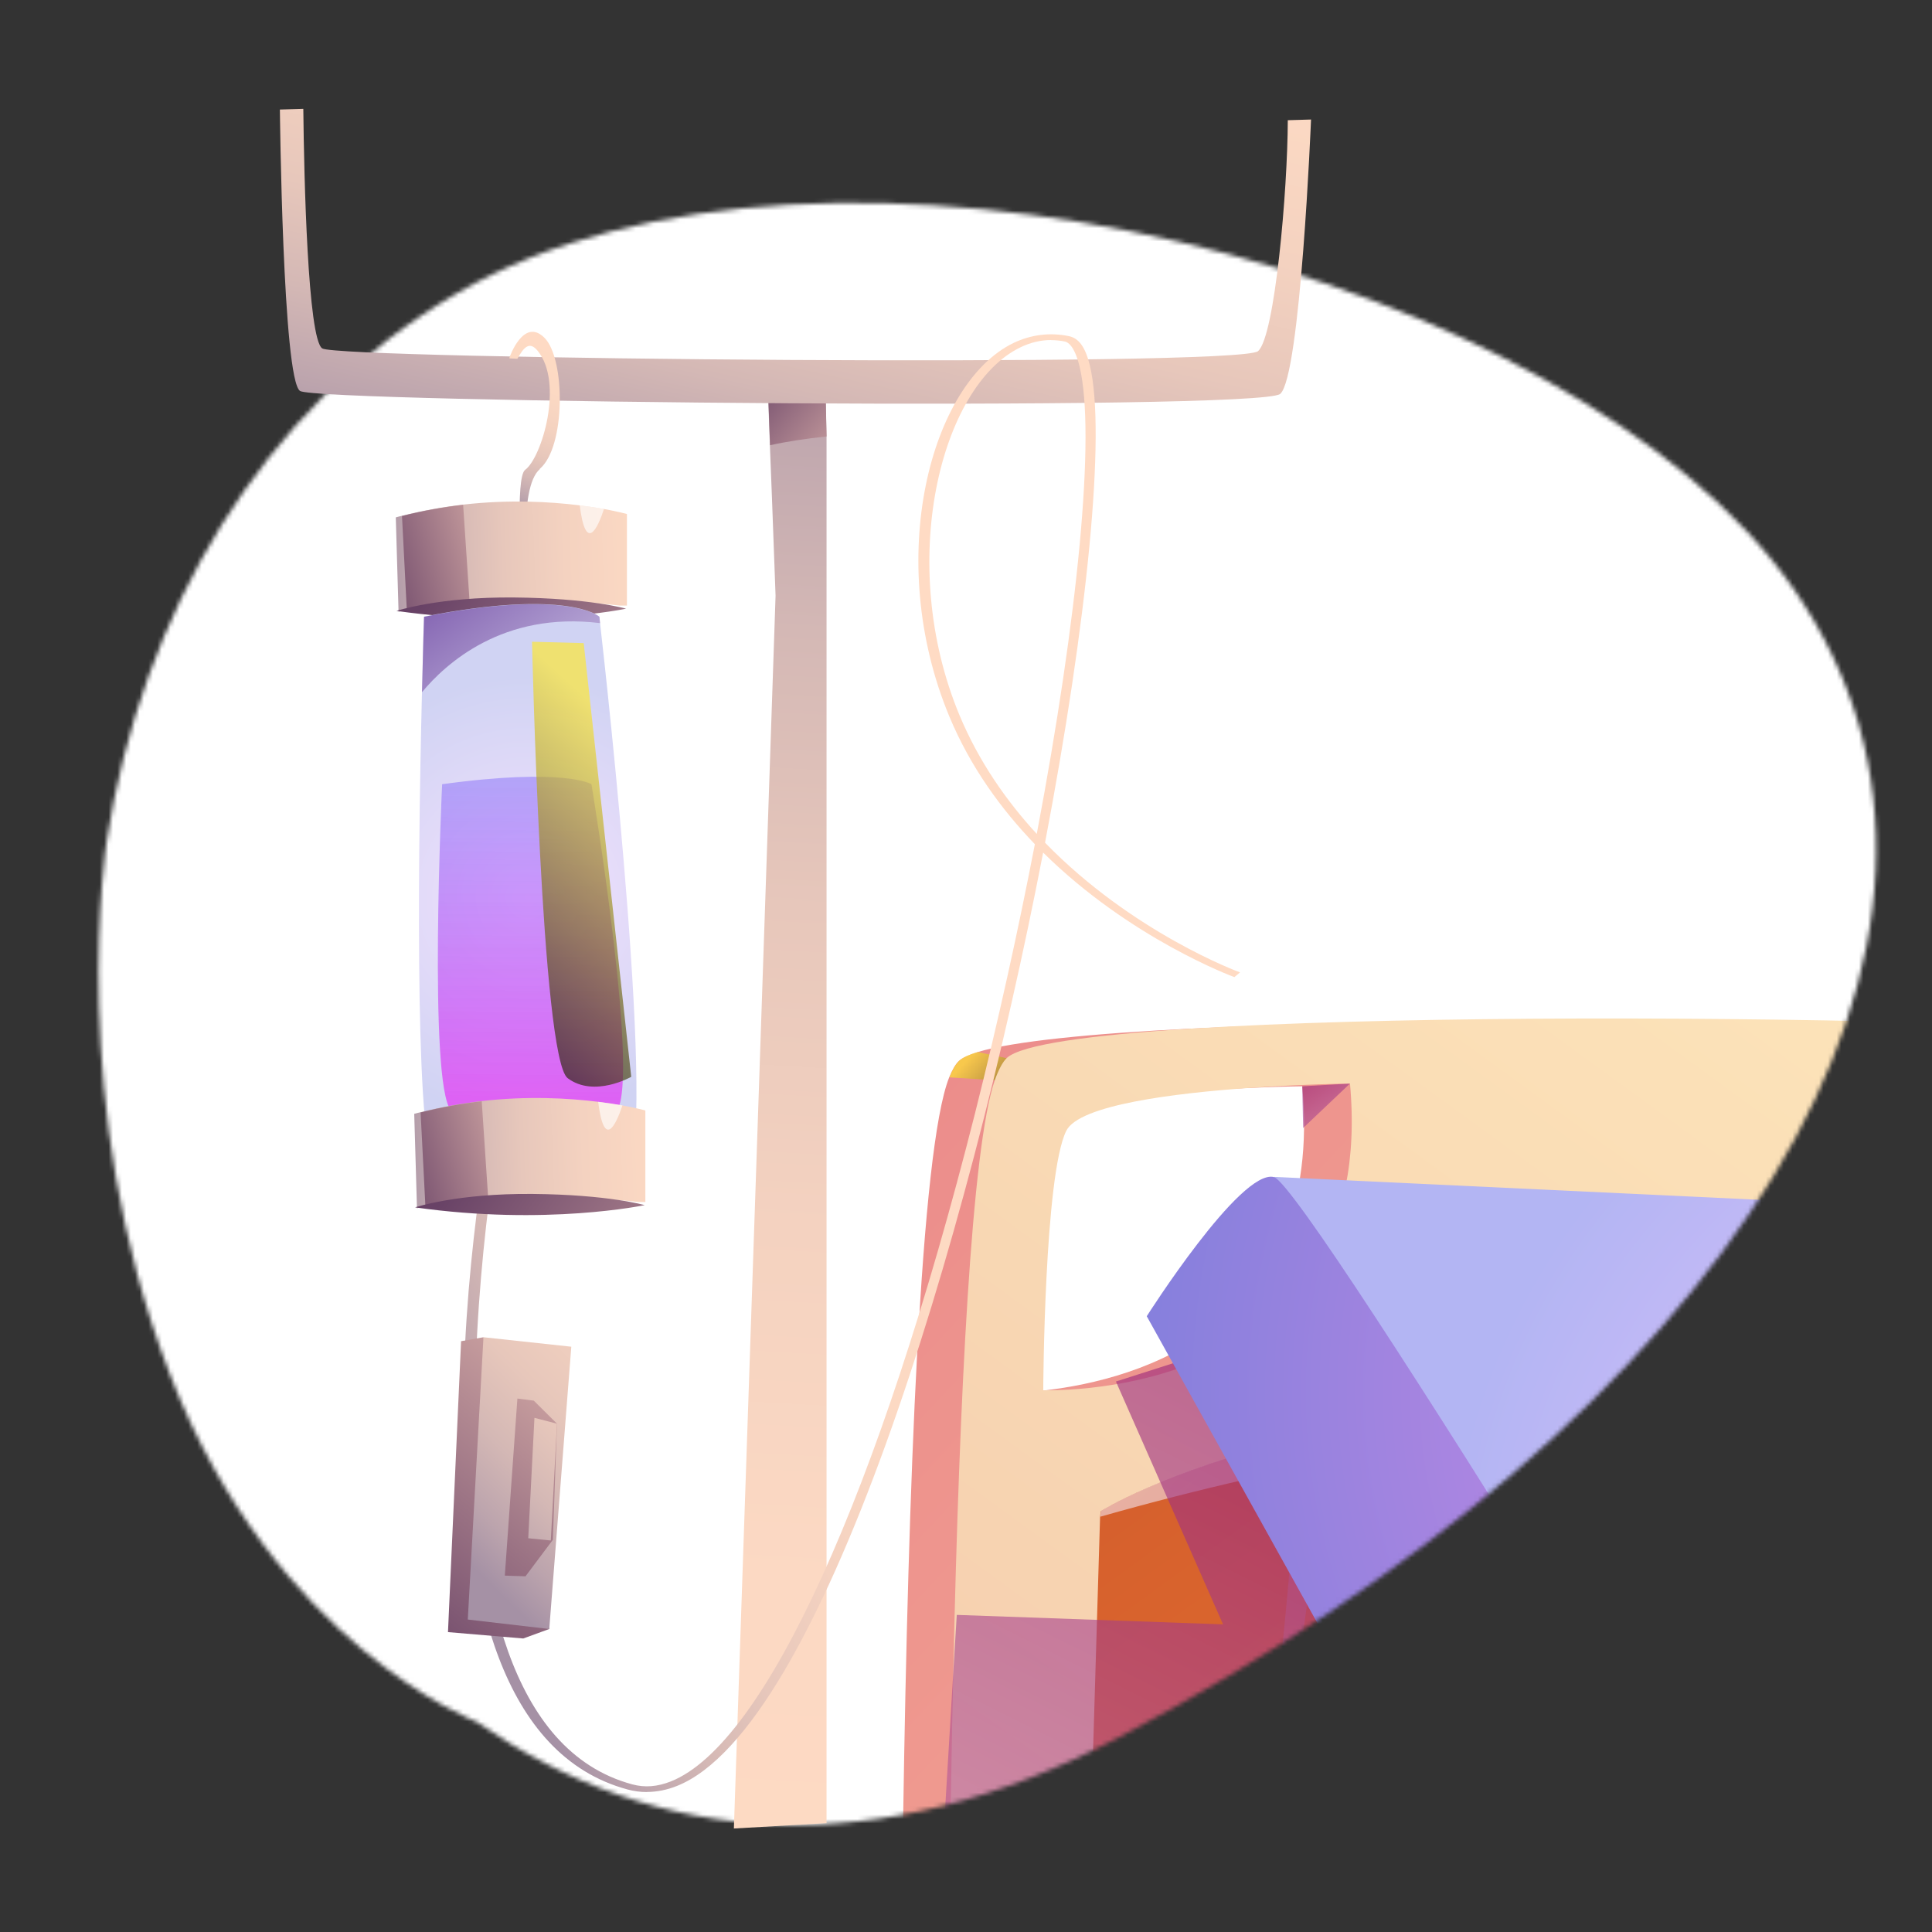 <svg xmlns="http://www.w3.org/2000/svg" width="436" height="436" viewBox="0 0 436 436" fill="none"><rect x="0" y="0" width="436" height="436" fill="#333333" stroke="none"/><g clip-path="url(#clip0_143_13328)"><mask id="mask0_143_13328" style="mask-type:alpha" maskUnits="userSpaceOnUse" x="22" y="45" width="402" height="367"><path fill-rule="evenodd" clip-rule="evenodd" d="M38.381 310.219C62.062 371.278 107.478 388.522 107.478 388.522C148.663 417.11 198.01 420.672 252.665 391.987C388.533 320.597 459.843 212.009 404.588 132.649C355.002 61.464 185.852 17.909 103.116 66.195C58.764 92.079 31.934 138.976 24.093 189.797C24.093 189.797 14.7 249.16 38.381 310.219Z" fill="#534F69"></path></mask><g mask="url(#mask0_143_13328)"><rect x="-108" width="674" height="604" fill="white"></rect><path fill-rule="evenodd" clip-rule="evenodd" d="M235.936 313.752C229.173 314.53 224.664 314.374 224.664 314.374C224.664 314.374 224.897 265.749 229.872 255.798C233.448 248.685 264.659 246.314 282.15 245.498H282.422C289.224 245.187 293.888 245.148 293.888 245.148C298.863 299.643 256.808 311.303 235.936 313.752ZM452.471 248.335C452.471 248.335 456.785 248.374 463.159 248.646C480.378 249.346 512.833 251.678 516.487 258.947C517.303 260.579 518.002 263.222 518.585 266.565C521.228 281.646 521.617 310.293 521.695 316.356C521.695 317.095 521.695 317.523 521.695 317.523C521.695 317.523 445.941 320.477 452.471 248.297V248.335ZM529.235 239.668C522.239 232.321 356.505 227.813 268.974 232.127H268.818C246.119 233.254 228.667 235.003 220.66 237.413C218.639 238.035 217.201 238.696 216.424 239.396C215.646 240.134 214.908 241.378 214.208 243.127C201.187 275.622 203.209 551.943 203.209 551.943H249.812L251.988 529.204L262.716 529.126L395.49 528.077L496.081 527.261L496.897 551.904H548.98C548.98 551.904 538.564 249.346 529.274 239.629L529.235 239.668Z" fill="url(#paint0_linear_143_13328)"></path><path style="mix-blend-mode:screen" opacity="0.65" fill-rule="evenodd" clip-rule="evenodd" d="M227.229 238.813L224.703 243.788H224.547L214.247 243.127C214.947 241.378 215.685 240.134 216.463 239.396C217.201 238.696 218.639 237.996 220.699 237.413L227.229 238.813Z" fill="url(#paint1_linear_143_13328)"></path><path style="mix-blend-mode:multiply" opacity="0.6" fill-rule="evenodd" clip-rule="evenodd" d="M304.655 244.526L294.083 254.555L293.888 245.148L304.655 244.526Z" fill="url(#paint2_linear_143_13328)"></path><path fill-rule="evenodd" clip-rule="evenodd" d="M540.002 239.046C532.695 231.388 352.851 226.841 268.974 232.127H268.818C246.08 233.565 230.416 235.742 227.19 238.774C226.258 239.668 225.364 241.378 224.508 243.749C219.222 258.947 216.502 315.735 215.141 376.526C213.353 456.791 213.897 543.897 213.936 551.398V551.904H260.539L262.677 529.087V528.582L395.451 527.533L511.589 526.639L512.405 551.904H559.669C559.669 551.904 549.253 248.763 539.963 239.046H540.002ZM251.328 312.47C243.632 313.752 237.646 313.752 235.936 313.752H235.43C235.43 313.752 235.664 265.127 240.639 255.176C243.554 249.346 264.931 246.703 282.15 245.498H282.422C294.588 244.643 304.655 244.526 304.655 244.526C307.842 279.703 291.478 297.039 273.832 305.551C266.059 309.321 258.052 311.381 251.366 312.47H251.328ZM521.656 316.395C501.134 314.102 458.728 302.83 463.159 248.646C463.159 248.335 463.198 248.025 463.237 247.714C463.237 247.714 522.239 248.374 527.253 258.364C532.228 268.314 532.461 316.94 532.461 316.94C532.461 316.94 528.147 317.095 521.695 316.395H521.656Z" fill="url(#paint3_linear_143_13328)"></path><path fill-rule="evenodd" clip-rule="evenodd" d="M536.815 499.43H526.165L519.169 499.353L483.487 499.158L439.294 498.925H437.584L357.127 498.497H355.65L335.905 498.342H325.955L293.266 498.148L264.62 497.992L243.593 497.876L248.257 342.321L248.412 341.039C248.412 341.039 262.25 332.215 292.606 324.675C292.761 324.636 292.917 324.597 293.111 324.558C294.86 324.13 296.648 323.703 298.514 323.275C298.669 323.275 298.786 323.236 298.941 323.198C299.68 323.042 300.379 322.887 301.157 322.731C302.167 322.498 303.178 322.265 304.266 322.07C316.976 319.427 331.979 317.134 349.431 315.735C350.714 315.618 351.996 315.54 353.279 315.424C357.282 315.113 361.402 314.88 365.639 314.685C369.331 314.53 373.063 314.374 376.95 314.297C378.971 314.258 381.031 314.219 383.13 314.18C386.978 314.141 390.942 314.141 394.985 314.18H396.423C399.921 314.219 403.341 314.297 406.723 314.374C409.599 314.452 412.436 314.569 415.157 314.685C430.899 315.307 444.697 316.512 456.668 318.028C459.7 318.417 462.615 318.844 465.375 319.233C484.926 322.109 499.035 325.763 508.674 328.911C511.434 329.805 513.805 330.66 515.826 331.438C522.356 333.964 525.271 335.713 525.271 335.713L536.815 499.547V499.43Z" fill="url(#paint4_linear_143_13328)"></path><path style="mix-blend-mode:multiply" opacity="0.6" fill-rule="evenodd" clip-rule="evenodd" d="M536.815 499.43H526.165L515.515 346.169C515.515 346.169 428.178 291.208 248.296 342.282L248.451 341C248.451 341 292.761 312.742 396.462 314.063C491.805 315.268 525.31 335.597 525.31 335.597L536.854 499.43H536.815Z" fill="url(#paint5_linear_143_13328)"></path><path style="mix-blend-mode:multiply" opacity="0.4" fill-rule="evenodd" clip-rule="evenodd" d="M394.946 314.063C380.137 324.053 365.211 334.508 354.056 343.176C332.523 359.929 305.432 479.957 293.305 498.109C292.917 498.653 292.606 499.158 292.256 499.663L263.221 499.858C263.649 499.236 264.154 498.614 264.62 497.953C275.931 482.444 292.023 372.561 292.606 324.597V324.519C294.51 324.091 296.454 323.664 298.475 323.197C298.63 323.197 298.747 323.159 298.902 323.12C299.641 322.964 300.34 322.809 301.118 322.653C295.598 356.159 290.856 388.07 291.75 394.872C292.994 404.201 342.435 351.805 376.911 314.219C378.932 314.18 380.992 314.141 383.091 314.102C386.939 314.063 390.903 314.063 394.946 314.102V314.063Z" fill="url(#paint6_linear_143_13328)"></path><path style="mix-blend-mode:multiply" opacity="0.4" fill-rule="evenodd" clip-rule="evenodd" d="M415.118 314.568C352.813 351.844 337.654 491.812 335.905 498.342C335.827 498.692 335.749 498.886 335.749 498.886L325.372 499.391C325.372 499.391 325.566 499.003 325.916 498.303C330.891 488.936 364.356 344.653 406.645 314.296C409.521 314.374 412.359 314.491 415.079 314.607L415.118 314.568Z" fill="url(#paint7_linear_143_13328)"></path><path style="mix-blend-mode:multiply" opacity="0.6" fill-rule="evenodd" clip-rule="evenodd" d="M396.189 315.773L395.49 527.571V528.077L262.716 529.126L260.578 551.942H231.855L213.975 551.437L204.725 551.126L215.18 376.565L215.919 364.438L276.009 366.575L251.833 311.77L271.772 305.395L273.832 305.59L396.189 315.773Z" fill="url(#paint8_linear_143_13328)"></path><path fill-rule="evenodd" clip-rule="evenodd" d="M401.203 557.345H381.264L270.179 491.307L307.065 441.127L332.407 406.727L341.385 413.102L315.927 447.695L286.309 487.925L401.203 557.345Z" fill="url(#paint9_linear_143_13328)"></path><path fill-rule="evenodd" clip-rule="evenodd" d="M341.385 413.102L315.927 447.657C313.4 445.441 310.485 443.187 307.104 441.088L332.407 406.688L341.385 413.063V413.102Z" fill="url(#paint10_linear_143_13328)"></path><path fill-rule="evenodd" clip-rule="evenodd" d="M529.585 277.021L287.475 265.593L413.136 462.116L663.525 458.19C663.525 458.19 569.27 294.978 529.624 277.021H529.585Z" fill="url(#paint11_radial_143_13328)"></path><path fill-rule="evenodd" clip-rule="evenodd" d="M413.136 462.155C413.136 462.155 295.055 267.537 287.475 265.632C279.935 263.728 258.791 297.039 258.791 297.039L373.452 503.24C373.452 503.24 413.603 472.999 413.136 462.155Z" fill="url(#paint12_radial_143_13328)"></path><path fill-rule="evenodd" clip-rule="evenodd" d="M590.297 391.996C578.948 379.441 373.685 380.024 360.547 393.201C347.371 406.378 339.014 599.829 339.014 599.829H604.678C604.678 599.829 597.216 399.653 590.297 391.996ZM356.155 463.282C358.293 442.837 360.78 425.385 363.54 415.784C364.589 412.169 365.678 409.604 366.805 408.515C367.932 407.427 370.536 406.416 374.345 405.484C412.397 396.349 570.902 396.855 580.502 407.388C582.679 409.798 584.933 432.381 586.916 461.183L356.155 463.243V463.282Z" fill="url(#paint13_linear_143_13328)"></path><path style="mix-blend-mode:multiply" opacity="0.6" fill-rule="evenodd" clip-rule="evenodd" d="M379.515 399.809L389.076 402.802C371.43 405.211 367.893 407.427 366.766 408.515C365.639 409.604 364.55 412.13 363.501 415.784L359.575 409.332L379.476 399.847L379.515 399.809Z" fill="url(#paint14_linear_143_13328)"></path><path fill-rule="evenodd" clip-rule="evenodd" d="M583.106 392.773C571.757 380.219 366.494 380.802 353.356 393.978C340.18 407.155 331.823 599.829 331.823 599.829H597.488C597.488 599.829 590.025 400.431 583.106 392.773ZM348.964 464.059C351.918 435.879 355.494 413.335 359.614 409.293C371.858 397.127 562.739 396.582 573.312 408.204C575.488 410.614 577.743 433.197 579.725 461.999L348.964 464.059Z" fill="url(#paint15_linear_143_13328)"></path><path style="mix-blend-mode:multiply" opacity="0.6" fill-rule="evenodd" clip-rule="evenodd" d="M582.562 392.229C571.213 379.674 365.95 380.258 352.812 393.434C339.636 406.611 331.279 599.285 331.279 599.285H596.944C596.944 599.285 589.481 399.886 582.562 392.229ZM348.42 463.515C351.374 435.335 354.95 412.791 359.07 408.749C371.314 396.583 562.195 396.038 572.768 407.66C574.944 410.07 577.199 432.653 579.181 461.455L348.42 463.515Z" fill="url(#paint16_linear_143_13328)"></path></g><path d="M186.53 411.437L165.619 412.642L175.025 134.446L174.209 112.33L173.742 100.475L173.354 89.786L173.198 85.821L186.258 87.337L186.297 88.97L186.53 98.493L186.53 411.437Z" fill="url(#paint17_linear_143_13328)"></path><path d="M186.531 98.492C181.866 98.998 177.63 99.62 173.782 100.475L173.393 89.786L186.336 88.969L186.531 98.492Z" fill="url(#paint18_linear_143_13328)"></path><path d="M295.867 26.934C295.867 26.934 293.496 84.966 288.909 88.892C284.323 92.818 71.636 90.835 67.71 88.231C63.785 85.627 63.163 24.719 63.163 24.719L68.449 24.563C68.604 39.878 69.459 76.531 72.724 78.63C76.456 81.079 279.503 82.906 283.895 79.252C287.704 76.026 290.581 42.91 290.619 27.129L295.867 26.973V26.934Z" fill="url(#paint19_linear_143_13328)"></path><path d="M121.854 105.839C116.801 110.114 119.211 130.948 119.211 130.948L117.773 129.238C117.773 129.238 116.218 107.705 118.511 106.033C122.281 103.273 127.295 86.365 121.31 79.136C119.444 76.881 118.161 78.436 116.762 80.963L114.974 80.885V80.691C114.974 80.691 118.122 71.517 122.864 76.221C127.606 80.924 127.684 100.864 121.815 105.8L121.854 105.839Z" fill="url(#paint20_linear_143_13328)"></path><path d="M141.482 115.984V136.662H139.888C134.797 136.04 121.115 135.068 105.995 136.079C101.331 136.39 96.511 136.856 91.808 137.634L89.943 138.061L89.321 116.761C89.787 116.644 90.254 116.489 90.681 116.411C95.462 115.206 100.087 114.39 104.479 113.885C114.974 112.68 124.186 113.224 130.793 114.04C132.892 114.312 134.758 114.584 136.274 114.856C139.577 115.478 141.443 115.984 141.443 115.984H141.482Z" fill="url(#paint21_linear_143_13328)"></path><path d="M106.034 136.934L91.808 137.673L90.72 116.45C95.501 115.245 100.126 114.429 104.518 113.924L105.995 136.118V136.973L106.034 136.934Z" fill="url(#paint22_linear_143_13328)"></path><g style="mix-blend-mode:screen" opacity="0.65"><path d="M136.312 114.856C134.835 119.326 132.192 124.885 130.832 114.04C132.931 114.312 134.797 114.584 136.312 114.856Z" fill="white"></path></g><path d="M89.477 137.867C119.055 142.065 141.288 137.362 141.288 137.362C141.288 137.362 133.126 134.991 116.024 134.835C98.921 134.68 89.477 137.867 89.477 137.867Z" fill="url(#paint23_linear_143_13328)"></path><path d="M141.404 264.503C133.864 272.043 100.787 267.768 98.027 263.298C97.094 261.743 96.395 257.739 95.851 252.103C94.607 238.227 94.412 214.4 94.607 192.167C94.724 178.718 94.996 165.853 95.229 156.174C95.462 145.835 95.695 139.15 95.695 139.15C128.189 132.775 135.263 139.15 135.263 139.15C135.263 139.15 135.341 139.655 135.419 140.627C136.973 154.192 148.401 257.467 141.365 264.503H141.404Z" fill="url(#paint24_radial_143_13328)"></path><g opacity="0.6"><path d="M99.776 176.969C99.776 176.969 96.589 244.718 101.797 250.626C104.13 253.27 132.27 255.835 138.683 251.326C145.097 246.856 133.475 176.969 133.475 176.969C133.475 176.969 127.451 173.199 99.815 176.969H99.776Z" fill="url(#paint25_linear_143_13328)" style="mix-blend-mode:multiply"></path></g><path style="mix-blend-mode:multiply" opacity="0.6" d="M135.458 140.627C113.497 137.906 100.554 149.8 95.229 156.213C95.462 145.874 95.695 139.188 95.695 139.188C128.189 132.814 135.263 139.188 135.263 139.188C135.263 139.188 135.341 139.694 135.419 140.666L135.458 140.627Z" fill="url(#paint26_linear_143_13328)"></path><path d="M145.99 404.418C144.511 404.418 143.071 404.225 141.631 403.839C84.548 388.453 110.011 257.009 111.412 248.704L113.747 248.833C113.396 250.85 87.038 387.68 142.682 402.68C145.523 403.453 148.363 403.217 151.398 402.015C172.683 393.56 198.326 337.187 220.039 251.221C225.214 230.663 229.767 210.041 233.541 190.513C225.954 182.637 218.988 173.088 214.241 161.693C199.416 126.028 210.039 86.436 228.716 77.401C232.646 75.513 236.966 74.977 241.207 75.856C243.503 76.329 244.943 78.367 245.954 82.487C249.651 97.788 245.293 140.577 235.837 190.17C255.565 210.492 279.496 219.333 279.846 219.44L278.562 220.513C278.251 220.384 255.099 211.865 235.409 192.401C218.288 281.028 185.174 390.169 152.76 403.045C150.503 403.946 148.208 404.397 145.99 404.397V404.418ZM237.199 76.736C234.864 76.736 232.53 77.294 230.273 78.389C212.179 87.123 202.256 127.144 216.537 161.414C220.895 171.865 227.121 180.749 233.969 188.195C243.23 139.376 247.316 97.895 243.62 82.68C242.452 77.874 240.857 77.187 240.351 77.08C239.3 76.865 238.25 76.758 237.199 76.758V76.736Z" fill="url(#paint27_linear_143_13328)"></path><path d="M109.105 301.779L104.052 302.673L101.098 368.323L118.084 369.761L123.953 367.623L109.105 301.779Z" fill="url(#paint28_linear_143_13328)"></path><path d="M109.105 301.779L105.568 365.485L123.953 367.623L128.928 303.916L109.105 301.779Z" fill="url(#paint29_linear_143_13328)"></path><path d="M120.454 316.082L125.701 321.291L124.769 347.489L118.589 355.729L113.924 355.574L116.762 315.616L120.454 316.082Z" fill="url(#paint30_linear_143_13328)"></path><path d="M120.61 319.969L119.21 347.139L124.302 347.644L125.701 321.291L120.61 319.969Z" fill="url(#paint31_linear_143_13328)"></path><path style="mix-blend-mode:screen" opacity="0.65" d="M120.065 144.825C120.065 144.825 122.164 238.849 128.111 243.319C134.097 247.789 142.454 243.008 142.454 243.008L131.726 145.136L120.104 144.825H120.065Z" fill="url(#paint32_linear_143_13328)"></path><path d="M145.641 250.587V271.266H144.048C138.956 270.644 125.274 269.672 110.154 270.683C105.49 270.994 100.671 271.46 95.968 272.238L94.102 272.665L93.48 251.365C93.946 251.248 94.413 251.093 94.84 251.015C99.621 249.81 104.246 248.994 108.639 248.489C119.133 247.284 128.345 247.828 134.952 248.644C137.051 248.916 138.917 249.188 140.433 249.46C143.737 250.082 145.602 250.587 145.602 250.587H145.641Z" fill="url(#paint33_linear_143_13328)"></path><path d="M110.232 271.538L96.006 272.277L94.918 251.054C99.699 249.849 104.324 249.033 108.716 248.527L110.193 270.722V271.577L110.232 271.538Z" fill="url(#paint34_linear_143_13328)"></path><g style="mix-blend-mode:screen" opacity="0.65"><path d="M140.472 249.46C138.956 253.93 136.352 259.489 134.991 248.644C137.09 248.916 138.956 249.188 140.472 249.46Z" fill="white"></path></g><path d="M93.674 272.471C123.253 276.669 145.486 271.966 145.486 271.966C145.486 271.966 137.323 269.595 120.221 269.439C103.119 269.284 93.674 272.471 93.674 272.471Z" fill="url(#paint35_linear_143_13328)"></path></g><defs><linearGradient id="paint0_linear_143_13328" x1="645.957" y1="657.239" x2="160.87" y2="203.881" gradientUnits="userSpaceOnUse"><stop stop-color="#FDCFA0"></stop><stop offset="1" stop-color="#EA8689"></stop></linearGradient><linearGradient id="paint1_linear_143_13328" x1="235.119" y1="253.933" x2="218.328" y2="238.813" gradientUnits="userSpaceOnUse"><stop></stop><stop offset="0.99" stop-color="#FFE82A"></stop></linearGradient><linearGradient id="paint2_linear_143_13328" x1="293.227" y1="239.357" x2="317.288" y2="279.158" gradientUnits="userSpaceOnUse"><stop stop-color="#890066"></stop><stop offset="1" stop-color="white"></stop></linearGradient><linearGradient id="paint3_linear_143_13328" x1="506.536" y1="240.017" x2="43.834" y2="875.362" gradientUnits="userSpaceOnUse"><stop stop-color="#FDE6BA"></stop><stop offset="1" stop-color="#EAAB9E"></stop></linearGradient><linearGradient id="paint4_linear_143_13328" x1="205.968" y1="171.18" x2="422.199" y2="468.641" gradientUnits="userSpaceOnUse"><stop stop-color="#C44A2C"></stop><stop offset="0.98" stop-color="#EB7A2E"></stop></linearGradient><linearGradient id="paint5_linear_143_13328" x1="619.798" y1="556.723" x2="280.821" y2="239.909" gradientUnits="userSpaceOnUse"><stop stop-color="#890066"></stop><stop offset="1" stop-color="white"></stop></linearGradient><linearGradient id="paint6_linear_143_13328" x1="322.184" y1="193.141" x2="332.446" y2="510.197" gradientUnits="userSpaceOnUse"><stop stop-color="#890066"></stop><stop offset="1" stop-color="white"></stop></linearGradient><linearGradient id="paint7_linear_143_13328" x1="363.268" y1="190.926" x2="373.569" y2="508.331" gradientUnits="userSpaceOnUse"><stop stop-color="#890066"></stop><stop offset="1" stop-color="white"></stop></linearGradient><linearGradient id="paint8_linear_143_13328" x1="383.674" y1="289.498" x2="148.318" y2="762.609" gradientUnits="userSpaceOnUse"><stop stop-color="#890066"></stop><stop offset="1" stop-color="white"></stop></linearGradient><linearGradient id="paint9_linear_143_13328" x1="293.694" y1="641.925" x2="351.727" y2="479.414" gradientUnits="userSpaceOnUse"><stop stop-color="#FFDBC4"></stop><stop offset="0.36" stop-color="#FCD9C3"></stop><stop offset="0.54" stop-color="#F4D2C0"></stop><stop offset="0.69" stop-color="#E7C7BB"></stop><stop offset="0.81" stop-color="#D4B8B5"></stop><stop offset="0.92" stop-color="#BCA4AD"></stop><stop offset="1" stop-color="#A591A5"></stop></linearGradient><linearGradient id="paint10_linear_143_13328" x1="317.52" y1="543.469" x2="325.061" y2="412.869" gradientUnits="userSpaceOnUse"><stop stop-color="#FFD3BF"></stop><stop offset="1" stop-color="#684266"></stop></linearGradient><radialGradient id="paint11_radial_143_13328" cx="0" cy="0" r="1" gradientUnits="userSpaceOnUse" gradientTransform="translate(475.481 363.893) scale(149.992 149.996)"><stop stop-color="#EFC4FE"></stop><stop offset="1" stop-color="#B3B5F3"></stop></radialGradient><radialGradient id="paint12_radial_143_13328" cx="0" cy="0" r="1" gradientUnits="userSpaceOnUse" gradientTransform="translate(429.694 314.335) scale(193.486 193.491)"><stop stop-color="#DA8DE7"></stop><stop offset="0.93" stop-color="#827FDC"></stop></radialGradient><linearGradient id="paint13_linear_143_13328" x1="564.294" y1="379.13" x2="499.266" y2="472.493" gradientUnits="userSpaceOnUse"><stop stop-color="#FDE6BA"></stop><stop offset="1" stop-color="#EAAB9E"></stop></linearGradient><linearGradient id="paint14_linear_143_13328" x1="393.313" y1="365.293" x2="328.478" y2="504.832" gradientUnits="userSpaceOnUse"><stop stop-color="#890066"></stop><stop offset="1" stop-color="white"></stop></linearGradient><linearGradient id="paint15_linear_143_13328" x1="604.756" y1="260.229" x2="461.133" y2="522.71" gradientUnits="userSpaceOnUse"><stop stop-color="#FDCFA0"></stop><stop offset="1" stop-color="#EA8689"></stop></linearGradient><linearGradient id="paint16_linear_143_13328" x1="411.97" y1="670.494" x2="513.731" y2="386.828" gradientUnits="userSpaceOnUse"><stop stop-color="#890066"></stop><stop offset="1" stop-color="white"></stop></linearGradient><linearGradient id="paint17_linear_143_13328" x1="163.132" y1="947.667" x2="213.702" y2="54.454" gradientUnits="userSpaceOnUse"><stop offset="0.02" stop-color="#A591A5"></stop><stop offset="0.46" stop-color="#FFDBC4"></stop><stop offset="0.66" stop-color="#FCD9C3"></stop><stop offset="0.75" stop-color="#F4D2C0"></stop><stop offset="0.83" stop-color="#E7C7BB"></stop><stop offset="0.9" stop-color="#D4B8B5"></stop><stop offset="0.96" stop-color="#BCA4AD"></stop><stop offset="1" stop-color="#A591A5"></stop></linearGradient><linearGradient id="paint18_linear_143_13328" x1="200.912" y1="112.291" x2="168.067" y2="84.656" gradientUnits="userSpaceOnUse"><stop stop-color="#FFD3BF"></stop><stop offset="1" stop-color="#684266"></stop></linearGradient><linearGradient id="paint19_linear_143_13328" x1="203.088" y1="-66.157" x2="162.236" y2="122.397" gradientUnits="userSpaceOnUse"><stop stop-color="#FFDBC4"></stop><stop offset="0.36" stop-color="#FCD9C3"></stop><stop offset="0.54" stop-color="#F4D2C0"></stop><stop offset="0.69" stop-color="#E7C7BB"></stop><stop offset="0.81" stop-color="#D4B8B5"></stop><stop offset="0.92" stop-color="#BCA4AD"></stop><stop offset="1" stop-color="#A591A5"></stop></linearGradient><linearGradient id="paint20_linear_143_13328" x1="129.161" y1="72.956" x2="113.846" y2="114.701" gradientUnits="userSpaceOnUse"><stop stop-color="#FFDBC4"></stop><stop offset="0.36" stop-color="#FCD9C3"></stop><stop offset="0.54" stop-color="#F4D2C0"></stop><stop offset="0.69" stop-color="#E7C7BB"></stop><stop offset="0.81" stop-color="#D4B8B5"></stop><stop offset="0.92" stop-color="#BCA4AD"></stop><stop offset="1" stop-color="#A591A5"></stop></linearGradient><linearGradient id="paint21_linear_143_13328" x1="84.54" y1="126.478" x2="178.135" y2="123.175" gradientUnits="userSpaceOnUse"><stop stop-color="#A591A5"></stop><stop offset="0.08" stop-color="#BCA4AD"></stop><stop offset="0.19" stop-color="#D4B8B5"></stop><stop offset="0.31" stop-color="#E7C7BB"></stop><stop offset="0.46" stop-color="#F4D2C0"></stop><stop offset="0.64" stop-color="#FCD9C3"></stop><stop offset="1" stop-color="#FFDBC4"></stop></linearGradient><linearGradient id="paint22_linear_143_13328" x1="126.362" y1="118.743" x2="82.674" y2="131.142" gradientUnits="userSpaceOnUse"><stop stop-color="#FFD3BF"></stop><stop offset="1" stop-color="#684266"></stop></linearGradient><linearGradient id="paint23_linear_143_13328" x1="189.99" y1="188.358" x2="101.058" y2="127.88" gradientUnits="userSpaceOnUse"><stop stop-color="#FFD3BF"></stop><stop offset="1" stop-color="#684266"></stop></linearGradient><radialGradient id="paint24_radial_143_13328" cx="0" cy="0" r="1" gradientUnits="userSpaceOnUse" gradientTransform="translate(119.094 202.506) scale(49.907 49.908)"><stop stop-color="#F4E2FE"></stop><stop offset="1" stop-color="#D0D3F3"></stop></radialGradient><linearGradient id="paint25_linear_143_13328" x1="119.483" y1="261.082" x2="120.377" y2="122.902" gradientUnits="userSpaceOnUse"><stop stop-color="#FE00F4"></stop><stop offset="1" stop-color="#107DFD" stop-opacity="0.43"></stop></linearGradient><linearGradient id="paint26_linear_143_13328" x1="98.883" y1="125.545" x2="138.296" y2="178.834" gradientUnits="userSpaceOnUse"><stop stop-color="#3D0079"></stop><stop offset="1" stop-color="white"></stop></linearGradient><linearGradient id="paint27_linear_143_13328" x1="66.609" y1="256.221" x2="210.885" y2="194.358" gradientUnits="userSpaceOnUse"><stop stop-color="#A591A5"></stop><stop offset="0.08" stop-color="#BCA4AD"></stop><stop offset="0.19" stop-color="#D4B8B5"></stop><stop offset="0.31" stop-color="#E7C7BB"></stop><stop offset="0.46" stop-color="#F4D2C0"></stop><stop offset="0.64" stop-color="#FCD9C3"></stop><stop offset="1" stop-color="#FFDBC4"></stop></linearGradient><linearGradient id="paint28_linear_143_13328" x1="156.33" y1="284.171" x2="83.372" y2="372.013" gradientUnits="userSpaceOnUse"><stop stop-color="#FFD3BF"></stop><stop offset="1" stop-color="#684266"></stop></linearGradient><linearGradient id="paint29_linear_143_13328" x1="102.225" y1="349.316" x2="190.964" y2="258.675" gradientUnits="userSpaceOnUse"><stop stop-color="#A591A5"></stop><stop offset="0.08" stop-color="#BCA4AD"></stop><stop offset="0.19" stop-color="#D4B8B5"></stop><stop offset="0.31" stop-color="#E7C7BB"></stop><stop offset="0.46" stop-color="#F4D2C0"></stop><stop offset="0.64" stop-color="#FCD9C3"></stop><stop offset="1" stop-color="#FFDBC4"></stop></linearGradient><linearGradient id="paint30_linear_143_13328" x1="154.58" y1="291.206" x2="87.647" y2="371.819" gradientUnits="userSpaceOnUse"><stop stop-color="#FFD3BF"></stop><stop offset="1" stop-color="#684266"></stop></linearGradient><linearGradient id="paint31_linear_143_13328" x1="104.635" y1="352.037" x2="185.483" y2="269.442" gradientUnits="userSpaceOnUse"><stop stop-color="#A591A5"></stop><stop offset="0.08" stop-color="#BCA4AD"></stop><stop offset="0.19" stop-color="#D4B8B5"></stop><stop offset="0.31" stop-color="#E7C7BB"></stop><stop offset="0.46" stop-color="#F4D2C0"></stop><stop offset="0.64" stop-color="#FCD9C3"></stop><stop offset="1" stop-color="#FFDBC4"></stop></linearGradient><linearGradient id="paint32_linear_143_13328" x1="97.522" y1="230.725" x2="150.345" y2="173.123" gradientUnits="userSpaceOnUse"><stop></stop><stop offset="0.99" stop-color="#FFE82A"></stop></linearGradient><linearGradient id="paint33_linear_143_13328" x1="88.699" y1="261.082" x2="182.294" y2="257.778" gradientUnits="userSpaceOnUse"><stop stop-color="#A591A5"></stop><stop offset="0.08" stop-color="#BCA4AD"></stop><stop offset="0.19" stop-color="#D4B8B5"></stop><stop offset="0.31" stop-color="#E7C7BB"></stop><stop offset="0.46" stop-color="#F4D2C0"></stop><stop offset="0.64" stop-color="#FCD9C3"></stop><stop offset="1" stop-color="#FFDBC4"></stop></linearGradient><linearGradient id="paint34_linear_143_13328" x1="130.56" y1="253.347" x2="86.833" y2="265.746" gradientUnits="userSpaceOnUse"><stop stop-color="#FFD3BF"></stop><stop offset="1" stop-color="#684266"></stop></linearGradient><linearGradient id="paint35_linear_143_13328" x1="194.188" y1="322.962" x2="105.256" y2="262.483" gradientUnits="userSpaceOnUse"><stop stop-color="#FFD3BF"></stop><stop offset="1" stop-color="#684266"></stop></linearGradient><clipPath id="clip0_143_13328"><rect width="436" height="436" fill="white"></rect></clipPath></defs></svg>